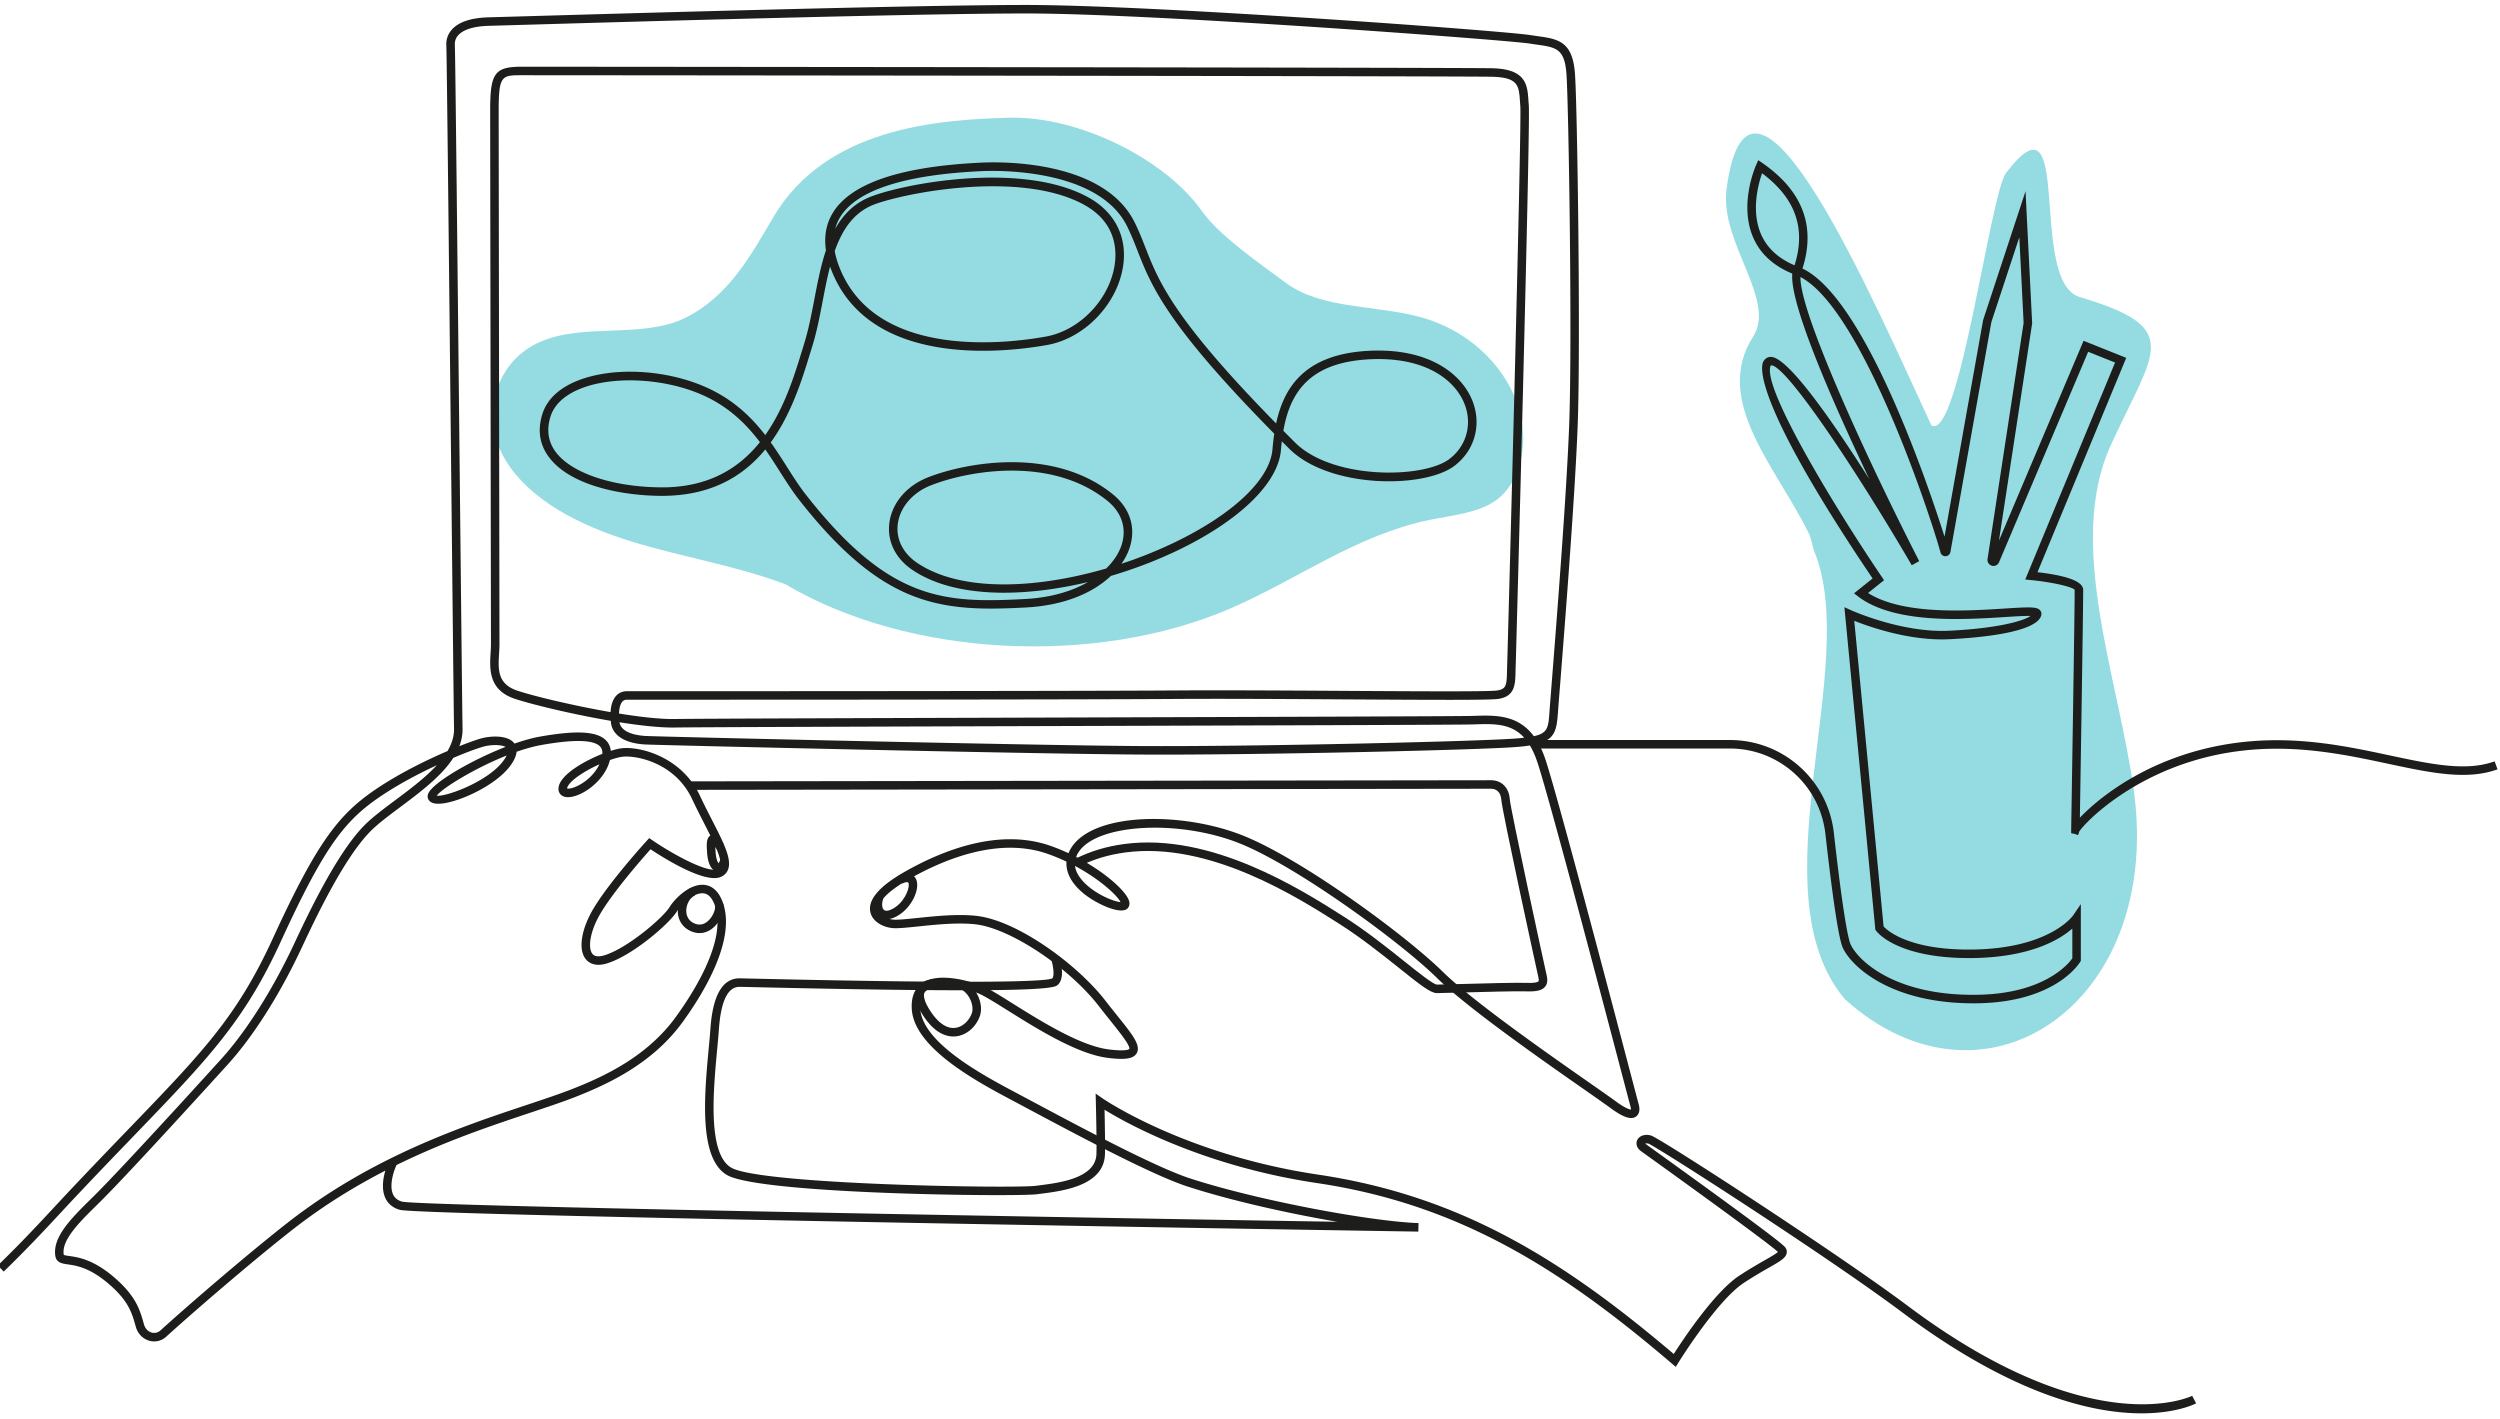 <svg xmlns="http://www.w3.org/2000/svg" viewBox="192 188 740 420"><path d="M0 0c-7.197 15.007-21.836 29.839-12.615 44.282 5.203 8.15-7.466 20.854-5.921 32.697 5.174 39.67 33.355-26.395 45.482-52.435 6.143-3.653 13.017 51.154 16.564 56.039 15.257 19.953 4.739-24.065 16.39-27.548 23.257-6.951 16.578-11.679 6.866-32.953-10.041-21.999 1.906-52.23 5.186-76.974 6.234-47.033-33.246-73.919-64.228-45.981-20.13 23.915 3.818 74.271-6.87 99.64" style="fill:#28b7c4;fill-opacity:.49;fill-rule:nonzero;stroke:none" transform="matrix(1.333 0 0 -1.333 727.763 346.618)"/><path d="M0 0c-10.977 4.138-22.969 6.032-34.266 9.521-11.297 3.49-22.444 9.068-27.891 18.021-5.447 8.954-2.917 21.735 7.789 26.34 9.744 4.191 22.492.639 31.977 5.224 9.728 4.704 14.753 14.034 19.71 22.446 11.674 19.808 36.335 21.592 52.122 22.052 15.788.461 34.877-9.272 42.926-20.596 4.056-5.707 12.817-11.669 18.756-16.084 7.904-5.876 19.976-4.857 30.029-7.637 15.491-4.282 25.549-19.142 21.932-32.4-.836-3.062-2.392-6.11-5.23-8.175-3.948-2.87-9.537-3.342-14.627-4.373-16.432-3.325-29.573-13.313-44.599-19.774C68.776-18.271 27.377-16.219 0 0" style="fill:#28b7c4;fill-opacity:.49;fill-rule:nonzero;stroke:none" transform="matrix(1.333 0 0 -1.333 424.505 360.951)"/><path d="M0 0c-10.713 0-28.463 3.947-53.032 22.337-16.808 12.579-54.504 36.777-56.444 37.544-.363.111-.628.064-.753.013.042-.022.107-.084.206-.157l1.624-1.17c28.604-20.566 29.128-21.442 29.379-21.863a1.57 1.57 0 0 0 .188-1.233c-.271-1.036-1.496-1.739-3.939-3.134-1.472-.842-3.305-1.891-5.51-3.336-6.031-3.951-14.491-17.609-14.576-17.747l-.58-.94-.837.717c-24.186 20.629-46.848 35.344-78.828 40.103-25.181 3.748-42.181 13.208-47.179 16.28.062-2.824.164-8.177.088-9.985-.297-6.893-9.35-8.044-14.215-8.662l-.851-.11c-4.565-.605-61.556-.027-68.87 4.268-6.318 3.708-5.011 17.753-4.057 28.009.153 1.649.295 3.173.388 4.499.522 7.407 2.693 11.163 6.452 11.163.251 0 1.576-.031 3.699-.079 54.472-1.253 64.575-.502 65.756.061.307.224.496 1.684-.193 4.133l1.819.512c.508-1.803 1.108-5.007-.574-6.211-1.209-.868-9.9-1.697-66.852-.384-2.097.048-3.408.078-3.655.078-2.591 0-4.127-3.164-4.566-9.406-.094-1.338-.238-2.877-.393-4.541-.855-9.2-2.149-23.104 3.132-26.204 6.452-3.789 62.875-4.663 67.663-4.025l.864.113c4.311.547 12.336 1.567 12.563 6.866.102 2.384-.127 11.542-.129 11.635l-.046 1.866 1.532-1.068c.179-.124 18.259-12.527 47.901-16.938 32.057-4.772 54.82-19.358 78.945-39.827 2.064 3.231 9.067 13.803 14.562 17.404 2.255 1.478 4.115 2.542 5.608 3.397 1.259.719 2.557 1.461 2.957 1.87-.864.812-6.033 4.852-28.748 21.185l-1.638 1.178c-1.132.828-1.161 1.868-.84 2.508.482.957 1.784 1.359 3.086.96 2.059-.638 41.182-25.995 56.994-37.828 41.07-30.74 62.92-20.067 63.133-19.955l.873-1.675C11.726 2.02 7.661.001 0 0" style="fill:#1d1d1b;fill-opacity:1;fill-rule:nonzero;stroke:none" transform="matrix(1.333 0 0 -1.333 825.91 606.35)"/><path d="M0 0c-1.376 0-3.561 1.701-8.374 5.55-3.762 3.005-8.44 6.746-13.4 9.896-9.319 5.918-28.719 18.23-47.292 15.803-3.784-.495-7.167-1.507-10.342-3.096l-.845 1.691c3.365 1.684 6.945 2.757 10.943 3.278 19.273 2.512 39.045-10.045 48.547-16.081 5.048-3.204 9.772-6.98 13.568-10.015 2.981-2.382 6.358-5.083 7.2-5.135.734 0 2.885.059 5.533.132 5.141.142 12.175.333 14.485.251 2.103-.079 2.483.272 2.541.341.043.052.123.245-.038.947-.391 1.702-8.086 37.063-8.222 39.367-.089 1.513-.954 2.453-2.259 2.453-1.667 0-178.071-.249-178.071-.249l-.003 1.889s176.407.25 178.074.25c2.333 0 3.997-1.701 4.144-4.232.119-1.989 7.513-36.153 8.179-39.056.181-.784.305-1.786-.347-2.573-.665-.8-1.884-1.099-4.068-1.025-2.248.084-9.25-.11-14.361-.252C2.918.061.747 0 0 0" style="fill:#1d1d1b;fill-opacity:1;fill-rule:nonzero;stroke:none" transform="matrix(1.333 0 0 -1.333 617.32 481.96)"/><path d="M0 0c-.1 0-.194.009-.283.023-1.183.201-2.006 1.662-2.201 3.911-.185 2.149-.237 3.824.913 4.216 1.089.373 1.993-.856 2.754-2.036L-.404 5.091c-.104.159-.198.3-.284.423.009-.355.035-.816.086-1.416.118-1.364.495-2.067.67-2.213-.048.07.181.315.445.909l1.728-.77C1.515.401.664 0 0 0" style="fill:#1d1d1b;fill-opacity:1;fill-rule:nonzero;stroke:none" transform="matrix(1.333 0 0 -1.333 404.64 446.07)"/><path d="M0 0c-.602 0-1.212.125-1.822.378-1.882.781-2.982 2.417-3.017 4.486-.037 2.243 1.216 4.392 3.049 5.226l.782-1.721c-1.15-.522-1.965-1.983-1.941-3.473.012-.754.271-2.116 1.851-2.772 1.037-.43 2.014-.262 2.907.499 1.218 1.039 1.783 2.748 1.62 3.422l1.839.441c.373-1.555-.63-3.933-2.234-5.3C2.115.399 1.074 0 0 0" style="fill:#1d1d1b;fill-opacity:1;fill-rule:nonzero;stroke:none" transform="matrix(1.333 0 0 -1.333 399.063 464.198)"/><path d="M0 0c-.838 0-1.401.314-1.69.535-1.206.913-1.523 2.765-.809 4.721l1.775-.651c-.457-1.25-.259-2.235.174-2.563.48-.366 1.491-.085 2.627.733 2.225 1.609 3.206 4.584 2.744 5.366-.096.169-.618.142-1.419-.234l-.805 1.711c2.508 1.178 3.533.03 3.852-.518 1.126-1.91-.522-5.874-3.265-7.856C1.866.292.805 0 0 0" style="fill:#1d1d1b;fill-opacity:1;fill-rule:nonzero;stroke:none" transform="matrix(1.333 0 0 -1.333 454.426 460.094)"/><path d="M0 0c-1.739 0-4.092.836-6.443 4.254-1.841 2.674-2.396 4.826-1.649 6.394.862 1.807 3.048 1.998 3.14 2.006l.147-1.884c-.005 0-1.199-.121-1.583-.943-.242-.515-.367-1.786 1.502-4.502C-3.199 2.873-1.362 1.687.439 1.918c1.785.224 3.116 1.768 3.645 3.198.331.896.148 2.219-.467 3.369-.64 1.202-1.638 2.043-2.739 2.309l.443 1.836c1.624-.392 3.07-1.577 3.963-3.255.884-1.655 1.098-3.491.572-4.914C4.97 2.06 2.936.325.673.043A5.326 5.326 0 0 0 0 0" style="fill:#1d1d1b;fill-opacity:1;fill-rule:nonzero;stroke:none" transform="matrix(1.333 0 0 -1.333 474.198 494.799)"/><path d="M0 0c.264-1.49.771-3.073 1.525-4.746 8.669-19.273 36.925-15.764 45.38-14.232 7.442 1.35 13.99 8.117 15.232 15.742.548 3.362.399 9.591-6.761 13.524-14.654 8.051-42.002 2.196-47.356-.247C3.911 8.167 1.567 4.457 0 0m99.622-39.902c.852-.862 1.734-1.745 2.64-2.647 3.679-3.659 10.242-6.044 18.003-6.542 6.815-.438 13.315.728 16.189 2.899 3.755 2.837 5.124 7.548 3.486 12.004-1.979 5.386-8.647 10.88-21.485 10.144-13.319-.764-17.402-7.669-18.833-15.858m-145.1 11.2c-4.206 0-8.198-.658-11.367-2.01-3.267-1.394-5.421-3.44-6.229-5.917-.958-2.931-.612-5.574 1.028-7.856 3.416-4.752 12.6-7.884 23.398-7.978l.328-.002c10.369 0 17.115 4.306 21.711 10.04-2.928 3.855-6.582 7.517-11.887 10.069-4.998 2.405-11.192 3.654-16.982 3.654m84.797-20.047c-7.261 0-13.979-1.68-18.051-3.306-4.103-1.638-6.895-4.992-7.289-8.753-.343-3.295 1.261-6.384 4.4-8.477 9.759-6.504 26.414-5.703 41.905-1.196 1.698 1.654 2.842 3.458 3.416 5.225 1.183 3.641.043 7.206-3.132 9.78-6.235 5.058-14.012 6.727-21.249 6.727m-53.529 6.263c1.313-1.829 2.486-3.677 3.616-5.455 1.388-2.183 2.698-4.245 4.127-6.07 18.483-23.612 30.553-24.223 48.763-23.243 5.762.307 10.43 1.753 13.948 3.766-14.625-3.496-29.659-3.538-38.913 2.63-3.743 2.496-5.649 6.23-5.23 10.247.464 4.461 3.71 8.412 8.466 10.311 8.49 3.391 28.023 6.977 41.194-3.708 3.813-3.093 5.175-7.407 3.737-11.832-.378-1.167-.984-2.385-1.827-3.591a97.65 97.65 0 0 1 11.818 4.752c13.034 6.284 21.149 14 21.713 20.64.097 1.164.226 2.331.4 3.489C73.623-16.256 70.243-7.611 67.246.056c-.712 1.822-1.386 3.542-2.309 5.421-6.421 13.059-29.498 12.404-32.104 12.287-17.291-.78-27.929-4.215-31.617-10.21A9.451 9.451 0 0 1 .107 4.94c1.639 2.938 3.884 5.34 7.126 6.821 6.285 2.867 33.861 8.531 49.055.182 5.971-3.279 8.784-8.923 7.715-15.483-1.364-8.376-8.571-15.812-16.762-17.298-8.797-1.594-38.21-5.205-47.44 15.317-.32.708-.598 1.403-.836 2.085-.65-2.49-1.152-5.109-1.651-7.704-.642-3.348-1.306-6.808-2.27-9.899l-.523-1.698c-1.769-5.767-4.117-13.418-8.731-19.749m48.946-36.899c-14.941 0-26.648 3.711-42.691 24.209-1.485 1.898-2.82 3.999-4.234 6.222-1.017 1.6-2.071 3.258-3.231 4.905-4.905-5.963-12.095-10.374-23.243-10.304-9.057.079-20.36 2.423-24.917 8.765-2.012 2.798-2.446 6.01-1.292 9.546.984 3.011 3.503 5.455 7.285 7.067 8.113 3.465 20.693 2.758 29.911-1.677 5.467-2.631 9.241-6.316 12.25-10.202 4.26 6.016 6.469 13.221 8.139 18.671l.526 1.707c.932 2.988 1.588 6.396 2.221 9.693.716 3.737 1.443 7.525 2.593 10.96-.46 3.136.057 5.936 1.554 8.367 4.037 6.561 15.186 10.299 33.141 11.108 4.465.199 27.08.502 33.883-13.34.96-1.952 1.647-3.708 2.374-5.568 2.894-7.399 6.15-15.727 29.01-39.018 1.746 8.163 6.46 15.321 20.332 16.116 13.818.789 21.155-5.357 23.367-11.378 1.931-5.255.314-10.814-4.12-14.164-6.69-5.054-27.735-5.072-36.664 3.811-.559.556-1.109 1.107-1.648 1.647-.078-.648-.143-1.3-.198-1.956-.619-7.313-9.132-15.606-22.774-22.184-4.649-2.242-9.743-4.201-14.987-5.749-3.765-3.559-9.933-6.531-18.927-7.011-2.662-.142-5.205-.242-7.66-.243" style="fill:#1d1d1b;fill-opacity:1;fill-rule:nonzero;stroke:none" transform="matrix(1.333 0 0 -1.333 439.08 262.323)"/><path d="M0 0c-4.511 0-5.205 0-5.205-7.797 0-4.784.061-44.374.109-76.541.035-22.011.063-40.547.063-42.079 0-.627-.041-1.296-.083-1.986-.216-3.479-.419-6.764 4.05-8.259 3.453-1.155 12.255-3.298 20.701-4.761.07 1.247.365 2.623 1.196 3.57.61.699 1.441 1.068 2.403 1.068 3.99 0 97.987.002 121.797.172 10.506.072 25.034-.015 37.859-.095 16.317-.101 31.729-.196 33.588.084 2.059.31 2.161 1.161 2.225 4.362.01.502.021 1.036.044 1.602.047 1.05 3.256 119.774 2.907 123.81-.031.365-.054.724-.079 1.076-.232 3.414-.36 5.296-6.176 5.432C208.118-.172 8.998 0 0 0m21.619-143.678c.408-2.516 4.275-2.971 5.93-3.05 3.412-.163 84.141-2.056 109.126-2.228 25.572-.177 77.329 1.059 84.469 1.71.492.044.946.091 1.369.14-2.898 3.21-6.711 3.095-10.93 2.963l-.576-.018c-3.051-.088-46.951-.22-89.405-.348-40.834-.125-83.06-.253-87.587-.337-3.256-.056-7.697.424-12.396 1.168m-4.457-9.33c-3.384-1.528-6.837-3.757-7.184-5.325-.004-.103.572-.196 1.735.264 1.98.783 4.3 2.607 5.449 5.061m-36.11-6.962c1.907-.331 11.322 3.053 14.771 7.718.322.432.571.835.748 1.195-7.202-2.87-14.332-7.284-15.519-8.913m141.718-15.614c.112-.92.535-1.851 1.273-2.805 2.446-3.164 7.241-5.124 8.83-5.222-.649 1.393-4.45 4.997-10.103 8.027m-150.651-66.404c-.932-1.998-1.554-4.795-.793-6.504.365-.822 1.028-1.356 2.021-1.634 3.846-.925 128.675-3.184 207.676-4.475-10.887 1.854-23.584 4.695-33.202 7.809-7.91 2.559-24.291 11.307-36.251 17.694l-2.733 1.456c-7.615 4.043-21.792 11.567-22.313 20.262-.153 2.547.558 4.441 2.108 5.63 3.094 2.371 8.758 1.186 12.972-.222 1.463-.489 4.025-2.093 7.27-4.123 6.375-3.99 15.108-9.456 21.417-10.235 4.053-.499 4.517.079 4.535.106.275.693-2.173 3.747-4.138 6.201-.814 1.016-1.702 2.123-2.626 3.32-6.676 8.638-19.724 17.29-27.376 18.152-3.94.447-8.769-.056-12.648-.458-2.09-.218-3.894-.405-5.183-.405-2.22 0-4.9 1.2-5.491 3.424-.731 2.748 1.794 5.794 7.499 9.055 8.514 4.863 21.056 9.821 32.471 5.813a43.578 43.578 0 0 0 3.987-1.629c.144.354.319.707.528 1.055 4.926 8.17 25.037 8.204 38.405 2.786 13.102-5.308 35.854-21.979 44.214-30.199 6.616-6.507 23.458-18.274 32.508-24.597 2.633-1.841 4.701-3.286 5.825-4.113 2.532-1.862 3.343-1.857 3.484-1.85-.072.007-.058.276-.168.659-.057.196-.56 2.116-1.381 5.232-4.098 15.591-16.572 63.034-19.278 71.179-.5 1.505-1.062 2.747-1.681 3.771a36.085 36.085 0 0 0-2.461-.3c-7.871-.717-60.632-1.898-84.655-1.717-24.996.171-105.786 2.066-109.201 2.229-4.536.216-7.351 1.951-7.726 4.762-.018.143-.037.31-.055.494-8.651 1.476-17.693 3.684-21.344 4.905-5.845 1.955-5.551 6.702-5.337 10.168.04.65.079 1.28.079 1.87 0 1.532-.028 20.066-.063 42.075-.048 32.169-.109 71.761-.109 76.545C-7.095.531-6.1 1.89 0 1.89c8.998 0 208.151-.173 215.443-.343 7.54-.176 7.783-3.743 8.017-7.193.023-.341.048-.687.077-1.041.378-4.359-2.855-123.003-2.899-124.055-.025-.551-.035-1.071-.045-1.559-.061-3.022-.114-5.632-3.835-6.192-1.903-.286-14.114-.227-33.881-.105-12.815.08-27.342.167-37.832.095-23.818-.17-117.821-.172-121.811-.172-.418 0-.729-.135-.982-.424-.44-.501-.698-1.461-.74-2.638 4.758-.77 9.274-1.285 12.466-1.22 4.543.084 46.776.213 87.618.337 42.442.129 86.331.262 89.355.35l.574.017c4.528.138 9.554.292 13.132-4.52 3.133.678 3.223 1.954 3.472 5.476l.015.206c.061.845.212 2.767.426 5.465 1.002 12.645 3.347 42.256 3.937 58.11.703 18.829-.137 71.133-.604 77.708-.407 5.73-2.25 5.99-6.699 6.62-.497.069-1.016.143-1.558.228-4.922.772-83.455 6.673-111.749 6.673-24.413 0-90.581-1.916-112.323-2.546-3.553-.102-5.971-.172-6.896-.196-4.199-.108-6.041-1.184-6.847-2.069-.572-.625-.832-1.378-.775-2.238.101-1.523.603-49.229 1.044-91.32.319-30.353.595-56.565.667-60.427.024-1.356-.233-2.657-.713-3.909 2.211.879 3.924 1.469 4.81 1.715 2.145.602 6.056.818 7.436-1.138 2.012.703 3.939 1.247 5.635 1.547 8.357 1.485 12.927 1.179 14.832-.985.532-.605.838-1.33.92-2.172.856.273 1.618.46 2.216.546 4.147.588 13.536-1.872 17.562-10.478.88-1.882 1.803-3.686 2.665-5.37 2.582-5.043 4.448-8.687 3.612-11.009-.279-.774-.829-1.341-1.636-1.688-3.534-1.518-12.532 4.107-15.594 6.14-1.854-2.078-7.971-9.057-10.961-13.99-2.588-4.269-2.949-7.922-1.973-9.192.474-.622 1.353-.745 2.608-.381 5.024 1.463 13.062 8.289 14.577 10.769 1.03 1.685 4.415 5.251 7.736 4.886 1.297-.142 3.069-.968 4.13-4.086 2.822-8.293-4.437-20.102-9.014-26.403-6.553-9.014-16.174-13.611-23.824-16.608-2.83-1.109-6.171-2.222-10.038-3.512-8.467-2.823-18.781-6.263-29.634-11.587m12.601 90.405c-2.638-4.096-7.407-7.658-11.783-10.928-2.623-1.958-5.1-3.809-6.767-5.531-5.944-6.139-12.17-19.418-15.162-25.799-4.862-10.368-10.686-19.551-16.404-25.861-.882-.972-21.682-23.908-28.415-30.567l-.707-.696c-3.848-3.793-7.827-7.716-7.266-10.956.118-.119.707-.202 1.178-.268 2.041-.29 5.456-.773 10.188-4.895 4.673-4.07 5.526-7.063 6.351-9.958l.112-.397c.251-.871.881-1.527 1.684-1.756.697-.198 1.404-.028 1.973.485 7.201 6.532 20.291 17.718 28.296 23.962 18.85 14.702 38.678 21.313 53.158 26.14 3.843 1.28 7.161 2.388 9.944 3.479 7.413 2.903 16.722 7.341 22.986 15.96 4.362 6.003 11.302 17.195 8.753 24.681-.595 1.749-1.453 2.696-2.549 2.819-2.174.246-4.959-2.431-5.914-3.995-1.724-2.819-10.061-9.966-15.662-11.597-2.721-.797-4.074.312-4.637 1.044-1.674 2.179-.926 6.73 1.857 11.323 3.627 5.984 11.397 14.528 11.728 14.89l.553.607.678-.465c4.717-3.222 12.316-7.348 14.468-6.426.41.177.537.41.603.592.558 1.551-1.421 5.415-3.516 9.508-.871 1.703-1.804 3.527-2.696 5.431-3.893 8.322-12.793 9.815-15.58 9.407-.741-.107-1.668-.359-2.674-.715a9.73 9.73 0 0 0-.146-.518c-1.534-4.895-7.294-8.337-9.906-7.644-1.046.279-1.563 1.183-1.314 2.304.602 2.717 5.593 5.618 9.681 7.23.039.669-.116 1.194-.465 1.592-1.362 1.547-5.764 1.673-13.08.373-1.723-.306-3.59-.835-5.497-1.503-.081-.918-.558-1.97-1.427-3.145-3.449-4.667-12.685-8.671-16.351-8.379-.893.061-1.502.38-1.81.947-.157.29-.283.77.025 1.409 1.146 2.383 9.4 7.255 17.112 10.252-1.039.546-3.285.515-4.948.05-1.231-.343-3.657-1.217-6.652-2.486m-66.414-129.584c-.363 0-.729.051-1.094.154-1.436.409-2.551 1.55-2.983 3.053l-.114.402c-.784 2.75-1.523 5.348-5.774 9.049-4.311 3.753-7.379 4.188-9.212 4.448-1.24.176-2.521.357-2.774 1.816-.73 4.216 3.607 8.492 7.802 12.625l.703.695c5.348 5.289 20.332 21.655 28.345 30.493 5.511 6.084 11.377 15.34 16.09 25.393 3.037 6.474 9.354 19.946 15.517 26.311 1.774 1.831 4.308 3.726 6.994 5.731 3.233 2.417 6.694 5.002 9.243 7.783-3.871-1.799-8.18-4.056-11.961-6.56-8.331-5.517-12.783-11.016-22.725-32.689-8.09-17.638-16.235-26.087-32.461-42.918-3.853-3.999-8.181-8.488-13.095-13.705a553.273 553.273 0 0 1-2.87-3.077c-3.527-3.8-7.917-8.529-13.056-13.494l-1.314 1.359c5.103 4.929 9.474 9.638 12.984 13.421 1.034 1.112 1.993 2.146 2.88 3.086a1563 1563 0 0 0 13.111 13.72c16.58 17.199 24.147 25.05 32.104 42.396 10.057 21.925 14.873 27.831 23.398 33.477 5.087 3.368 10.842 6.178 15.382 8.121.938 1.591 1.482 3.244 1.45 4.958-.071 3.87-.346 30.087-.666 60.442-.418 39.985-.943 89.745-1.041 91.216-.09 1.373.348 2.631 1.265 3.637 1.533 1.68 4.291 2.584 8.196 2.685.923.023 3.339.093 6.889.196 21.749.63 87.939 2.547 112.378 2.547 28.029 0 105.715-5.705 112.04-6.697a97.861 97.861 0 0 1 1.531-.225c4.531-.64 7.805-1.102 8.322-8.355.537-7.569 1.272-60.067.607-77.913-.592-15.893-2.94-45.533-3.942-58.189-.213-2.691-.366-4.607-.425-5.451l-.014-.204c-.281-3.949-.652-5.944-4.308-6.983.568-1.021 1.087-2.211 1.545-3.589 2.724-8.203 15.208-55.691 19.31-71.295.815-3.095 1.315-5.001 1.371-5.197.352-1.237.132-2.239-.604-2.751-1.091-.756-2.833-.169-5.648 1.904-1.119.822-3.172 2.257-5.789 4.086-9.733 6.8-26.021 18.181-32.75 24.799-8.286 8.147-31.116 24.736-43.598 29.795-13.617 5.519-32.161 4.484-36.076-2.01a5.59 5.59 0 0 1-.448-.915c6.506-3.362 11.299-7.758 11.788-9.897.187-.822-.157-1.317-.376-1.539-1.451-1.454-6.652.896-9.457 3.088-2.88 2.247-4.281 4.8-4.096 7.306a42.383 42.383 0 0 1-4.173 1.724c-10.738 3.771-22.735-1.004-30.906-5.672-6.623-3.784-6.829-6.106-6.61-6.928.32-1.208 2.152-2.02 3.664-2.02 1.19 0 2.949.183 4.987.394 3.969.411 8.911.922 13.054.458 9.085-1.024 22.396-10.769 28.661-18.875a233.71 233.71 0 0 1 2.606-3.293c3.401-4.244 5.274-6.582 4.313-8.306-.696-1.243-2.49-1.542-6.417-1.059-6.725.829-15.663 6.423-22.189 10.507-3.015 1.887-5.617 3.516-6.865 3.934-5.339 1.786-9.322 1.968-11.223.513-1.037-.793-1.486-2.108-1.371-4.017.457-7.635 14.023-14.836 21.312-18.704l2.737-1.458c11.899-6.355 28.193-15.056 35.945-17.564 15.653-5.066 40.505-9.557 50.647-9.897l-.046-1.89c-9.042.145-221.49 3.531-226.165 4.835-1.528.426-2.651 1.355-3.243 2.687-.781 1.759-.561 4.031.031 6.021-6.758-3.475-13.684-7.708-20.468-12.999-7.974-6.22-21.014-17.364-28.189-23.873-.764-.693-1.699-1.057-2.666-1.057" style="fill:#1d1d1b;fill-opacity:1;fill-rule:nonzero;stroke:none" transform="matrix(1.333 0 0 -1.333 346.55 210.267)"/><path d="M0 0c-.835-2.395-2.438-8.284-.29-13.394 1.312-3.12 3.835-5.487 7.505-7.048C9.791-12.245 7.425-5.541 0 0m41.446-83.706.002-.01-.002.01m5.469-100.612c-18.06 0-26.79 7.9-28.895 12.138-.348.694-1.4 2.808-3.957 25.48-1.217 10.809-10.34 18.959-21.221 18.959H-50.55v1.89h43.392c11.842 0 21.773-8.872 23.1-20.637 2.192-19.437 3.302-23.913 3.768-24.851 1.956-3.932 10.352-11.354 27.977-11.084 14.918.189 20.332 6.854 21.209 8.093v6.609c-2.798-2.446-9.37-6.447-22.477-6.552-16.534-.089-20.938 5.838-21.117 6.092l-.146.205-6.873 71.617 1.488-.675c.111-.05 11.25-5.055 21.705-4.55 10.404.496 16.391 2.065 18.149 3.279-1.237.045-3.471-.098-5.657-.237-9.185-.583-24.559-1.561-32.586 4.529l-.965.734 4.127 3.302C-1.959-50.708-.338-43 .262-41.849c.35.675.937 1.056 1.655 1.073a.42.42 0 0 0 .035.001c3.797 0 13.754-14.363 21.864-27.146-7.938 16.674-17.77 38.945-17.102 45.64-4.271 1.755-7.213 4.499-8.75 8.165-3.075 7.327.572 15.634.729 15.984l.465 1.039.934-.648C8.99-3.9 11.973-11.776 8.97-21.161c13.899-6.59 27.864-47.904 31.545-59.524l8.571 48.092 9.418 28.605 1.472-29.334-.015-.095-7.356-48.145 18.786 44.361 9.47-3.789-19.705-47.599c4.879-.554 10.116-1.665 10.145-3.887.033-2.799-.564-40.2-.732-50.628 4.349 4.568 16.232 14.312 35.216 16.686 12.75 1.593 23.854-.776 33.649-2.864 9.076-1.934 16.92-3.61 23.232-1.303l.649-1.776c-6.825-2.492-14.909-.766-24.276 1.231-9.647 2.058-20.587 4.39-33.019 2.837-21.927-2.741-34.457-15.991-35.59-17.895l-.257-.794-.768.282-.766.148-.002.784c.009.507.812 50.051.773 53.269-.45.639-4.996 1.707-9.7 2.161l-1.272.123 19.946 48.18-5.974 2.39-19.794-46.733a1.31 1.31 0 0 0-1.591-.764 1.32 1.32 0 0 0-.958 1.484l8.011 52.432-.954 19.014-6.211-18.843-9.087-51.043a1.13 1.13 0 0 0-1.072-.939 1.106 1.106 0 0 0-1.131.83c-1.883 7.055-17.19 53.958-31.099 61.161-.193-8.039 15.326-41.488 26.372-63.09l-1.658-.906C20.529-65.272 4.981-42.123 1.95-42.666-.311-47.044 15.871-73.795 26.598-89.64l.489-.723-3.553-2.843c7.737-4.885 21.778-3.994 30.314-3.45 5.559.356 7.194.421 7.905-.408.245-.287.338-.664.256-1.035-.893-4.013-14.594-5.094-20.445-5.373-8.7-.423-17.637 2.714-21.092 4.094l6.513-67.875c.826-.893 5.449-5.131 18.902-5.131.172 0 .343 0 .517.002 17.401.137 22.602 7.489 22.652 7.563l1.726 2.538.003-12.593-.131-.223c-.217-.367-5.525-8.994-22.941-9.216a53.489 53.489 0 0 0-.798-.005" style="fill:#1d1d1b;fill-opacity:1;fill-rule:nonzero;stroke:none" transform="matrix(1.333 0 0 -1.333 713.572 239.285)"/></svg>

